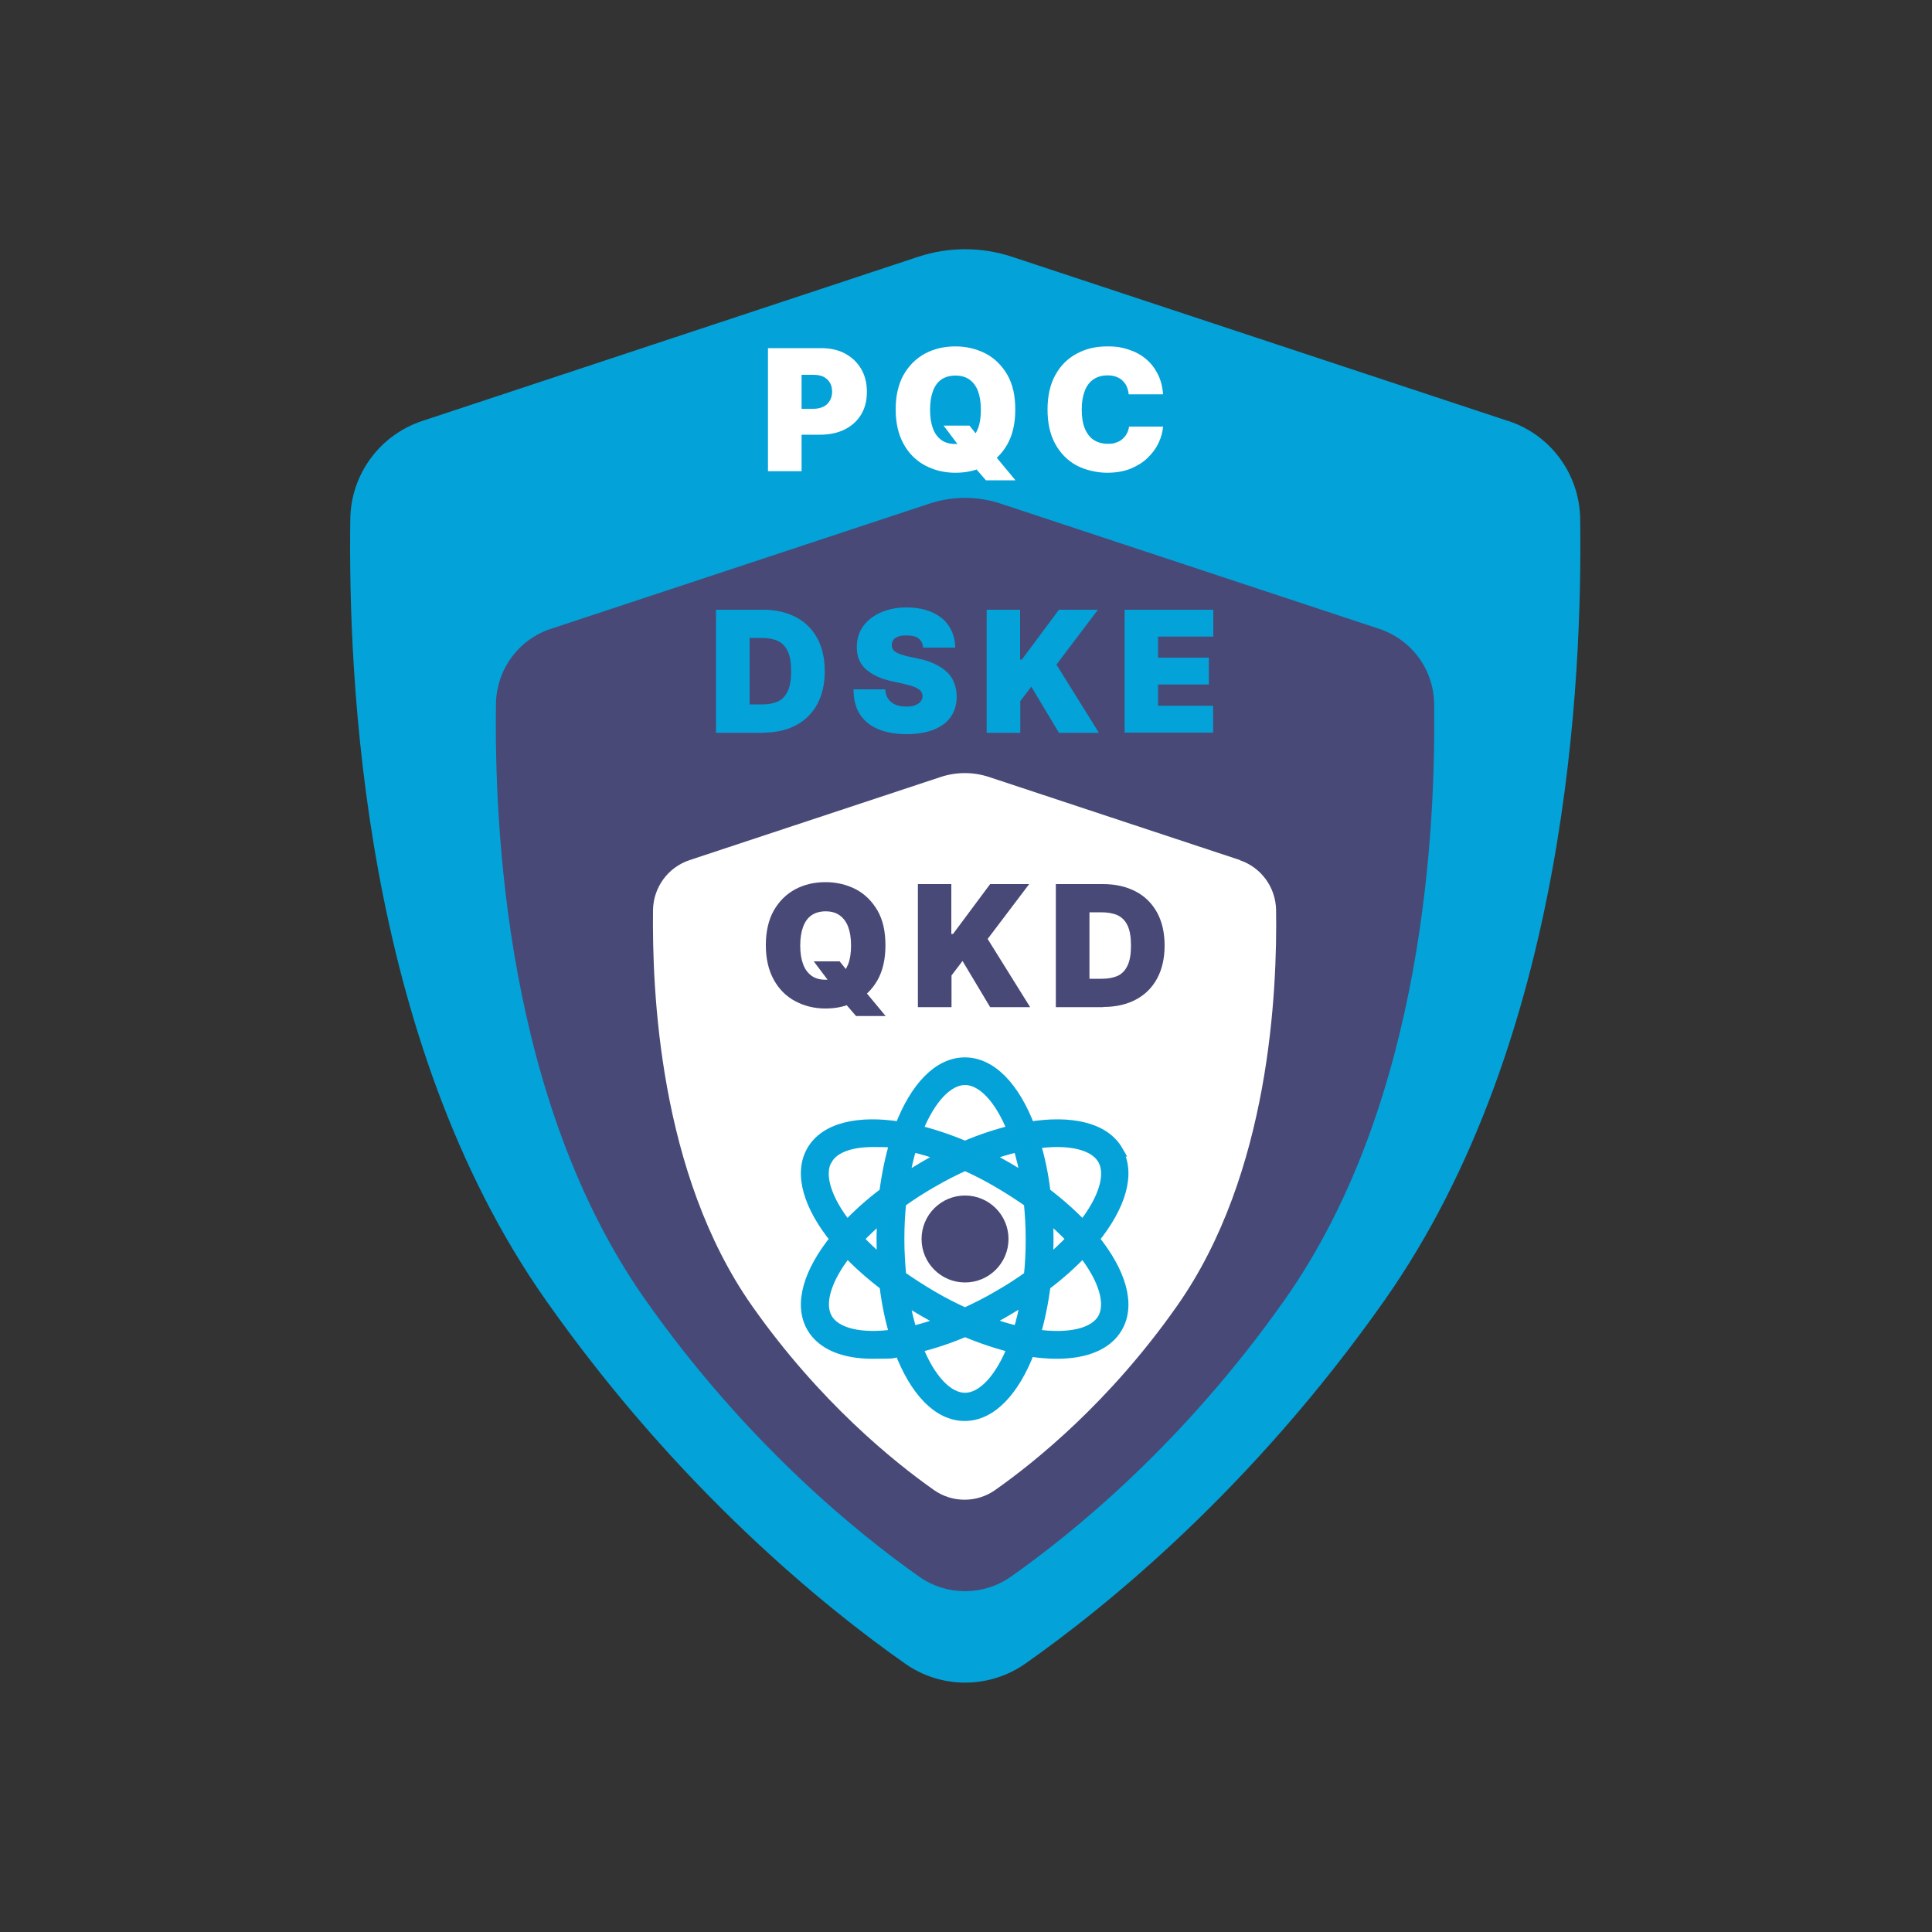 <?xml version="1.0" encoding="UTF-8"?>
<svg id="Layer_1" xmlns="http://www.w3.org/2000/svg" xmlns:xlink="http://www.w3.org/1999/xlink" version="1.1" viewBox="0 0 1000 1000">
  <rect x="0" y="0" width="1000" height="1000" fill="#333333" stroke="none"/>
  <!-- Generator: Adobe Illustrator 29.3.1, SVG Export Plug-In . SVG Version: 2.1.0 Build 151)  -->
  <defs>
    <style>
      .st0 {
        stroke: #04a2d8;
        stroke-miterlimit: 10;
        stroke-width: 5.8px;
      }

      .st0, .st1 {
        fill: #03a2d9;
      }

      .st2 {
        fill: #fff;
      }

      .st3 {
        fill: #484977;
      }
    </style>
  </defs>
  <path class="st1" d="M780.6,217.9l-256.8-85c-15.7-5.2-32.8-5.2-48.5,0l-256.8,85c-22,7.3-36.9,27.7-37.2,50.8-1.1,81.3,6,269,101.3,404.4,68.8,97.8,144.6,159,185.9,188,18.6,13.1,43.5,13.1,62.2,0,41.3-29,117.1-90.2,185.9-188,95.3-135.5,102.4-323.1,101.3-404.4-.3-23.2-15.2-43.6-37.2-50.8Z"/>
  <path class="st3" d="M713.9,325.5l-195.9-64.8c-12-4-25-4-37,0l-195.9,64.8c-16.8,5.5-28.1,21.1-28.4,38.8-.8,62,4.6,205.1,77.3,308.4,52.5,74.6,110.3,121.2,141.8,143.4,14.2,10,33.2,10,47.4,0,31.5-22.1,89.3-68.8,141.8-143.4,72.7-103.3,78.1-246.4,77.3-308.4-.2-17.7-11.6-33.2-28.4-38.8Z"/>
  <path class="st2" d="M641.9,445.2l-130.2-43.1c-8-2.6-16.6-2.6-24.6,0l-130.2,43.1c-11.1,3.7-18.7,14-18.9,25.8-.5,41.2,3,136.3,51.3,205,34.9,49.6,73.3,80.6,94.2,95.3,9.4,6.6,22.1,6.6,31.5,0,20.9-14.7,59.4-45.7,94.2-95.3,48.3-68.6,51.9-163.7,51.3-205-.2-11.7-7.7-22.1-18.9-25.8Z"/>
  <g>
    <path class="st2" d="M397.5,243.9v-63.7h27.5c4.7,0,8.9.9,12.4,2.8,3.5,1.9,6.3,4.5,8.3,7.9,2,3.4,3,7.3,3,11.9s-1,8.5-3,11.8c-2,3.3-4.9,5.9-8.5,7.7-3.6,1.8-7.9,2.7-12.7,2.7h-16.4v-13.4h12.9c2,0,3.8-.4,5.2-1.1,1.4-.7,2.5-1.7,3.3-3.1.8-1.3,1.2-2.9,1.2-4.7s-.4-3.4-1.2-4.7c-.8-1.3-1.9-2.3-3.3-3-1.4-.7-3.2-1-5.2-1h-6.1v49.9h-17.3Z"/>
    <path class="st2" d="M525.5,212.1c0,7.1-1.4,13.1-4.1,17.9-2.8,4.9-6.5,8.5-11.2,11-4.7,2.5-9.9,3.7-15.7,3.7s-11-1.3-15.7-3.8-8.4-6.2-11.1-11.1-4.1-10.8-4.1-17.9,1.4-13.1,4.1-17.9c2.8-4.9,6.5-8.5,11.1-11,4.7-2.5,9.9-3.7,15.7-3.7s11,1.3,15.7,3.7c4.7,2.5,8.4,6.2,11.2,11,2.8,4.9,4.1,10.8,4.1,17.9ZM507.7,212.1c0-3.8-.5-7-1.5-9.7-1-2.6-2.5-4.6-4.5-6-2-1.4-4.4-2-7.2-2s-5.3.7-7.2,2c-2,1.4-3.4,3.3-4.4,6s-1.5,5.8-1.5,9.7.5,7,1.5,9.7,2.5,4.6,4.4,6c2,1.4,4.4,2,7.2,2s5.3-.7,7.2-2c2-1.4,3.4-3.3,4.5-6,1-2.6,1.5-5.8,1.5-9.7ZM488.4,220.3h13.4l4.9,6.1,8.2,9.3,10.7,12.9h-15.3l-7.6-8.8-5.1-7.3-9.2-12.2Z"/>
    <path class="st2" d="M601.8,204.1h-17.6c-.1-1.5-.5-2.8-1-4-.5-1.2-1.3-2.2-2.2-3.1-.9-.9-2-1.5-3.3-2-1.3-.5-2.8-.7-4.4-.7-2.9,0-5.4.7-7.4,2.1-2,1.4-3.5,3.4-4.5,6.1s-1.5,5.8-1.5,9.5.5,7.2,1.6,9.8,2.6,4.6,4.6,5.9,4.4,2,7.2,2,3-.2,4.3-.6c1.3-.4,2.4-1,3.3-1.8.9-.8,1.7-1.7,2.3-2.8.6-1.1,1-2.3,1.2-3.7h17.6c-.2,2.8-1,5.6-2.3,8.4-1.3,2.8-3.2,5.4-5.6,7.7-2.4,2.4-5.4,4.2-8.9,5.7-3.5,1.4-7.6,2.1-12.3,2.1s-11.1-1.3-15.7-3.8c-4.6-2.5-8.3-6.2-11-11.1-2.7-4.9-4-10.8-4-17.9s1.4-13.1,4.1-17.9c2.7-4.9,6.4-8.5,11.1-11,4.6-2.5,9.8-3.7,15.6-3.7s7.7.6,11.1,1.6c3.4,1.1,6.4,2.7,8.9,4.8,2.6,2.1,4.6,4.7,6.2,7.8,1.6,3.1,2.5,6.6,2.8,10.5Z"/>
  </g>
  <g>
    <path class="st1" d="M395.1,379.3h-24.5v-63.7h24.3c6.6,0,12.2,1.3,17,3.8s8.5,6.2,11.1,10.9c2.6,4.8,3.9,10.5,3.9,17.1s-1.3,12.3-3.9,17.1c-2.6,4.8-6.3,8.4-11,10.9-4.7,2.5-10.4,3.8-16.8,3.8ZM387.9,364.6h6.6c3.2,0,5.8-.5,8.1-1.5,2.2-1,3.9-2.8,5.1-5.3,1.2-2.5,1.8-6,1.8-10.4s-.6-7.9-1.8-10.4c-1.2-2.5-2.9-4.2-5.2-5.3-2.3-1-5.1-1.5-8.4-1.5h-6.1v34.3Z"/>
    <path class="st1" d="M477.9,335.5c-.2-2.1-.9-3.7-2.3-4.9-1.4-1.2-3.5-1.7-6.3-1.7s-3.2.2-4.4.6c-1.1.4-2,1-2.5,1.7-.5.7-.8,1.6-.8,2.5,0,.8,0,1.5.4,2.1.3.6.8,1.2,1.5,1.6.7.5,1.6.9,2.7,1.3,1.1.4,2.4.7,3.9,1.1l5.2,1.1c3.5.7,6.5,1.7,9,3,2.5,1.2,4.6,2.7,6.2,4.3s2.8,3.5,3.5,5.6c.8,2.1,1.1,4.3,1.2,6.7,0,4.2-1.1,7.7-3.1,10.6-2.1,2.9-5,5.1-8.9,6.6-3.8,1.5-8.5,2.3-13.9,2.3s-10.4-.8-14.5-2.5c-4.1-1.6-7.3-4.2-9.6-7.6s-3.4-7.8-3.4-13.1h16.4c.1,1.9.6,3.6,1.5,4.9s2.1,2.3,3.7,3c1.6.7,3.5,1,5.7,1s3.4-.2,4.6-.7c1.2-.5,2.2-1.1,2.8-1.9.6-.8,1-1.7,1-2.8,0-1-.3-1.8-.9-2.6-.6-.7-1.6-1.4-3-2s-3.3-1.1-5.6-1.7l-6.4-1.4c-5.6-1.2-10.1-3.3-13.3-6.1-3.3-2.9-4.9-6.8-4.8-11.8,0-4,1.1-7.6,3.3-10.6,2.2-3,5.2-5.4,9.1-7.1,3.9-1.7,8.4-2.6,13.4-2.6s9.6.9,13.3,2.6c3.8,1.7,6.7,4.1,8.7,7.3,2,3.1,3.1,6.8,3.1,10.9h-16.6Z"/>
    <path class="st1" d="M510.7,379.3v-63.7h17.3v25.8h.9l19.2-25.8h20.2l-21.5,28.4,22,35.3h-20.7l-14.3-23.9-5.7,7.5v16.4h-17.3Z"/>
    <path class="st1" d="M582.1,379.3v-63.7h45.9v13.9h-28.6v10.9h26.3v13.9h-26.3v11h28.5v13.9h-45.8Z"/>
  </g>
  <g>
    <path class="st3" d="M458.3,489.4c0,7.1-1.4,13.1-4.1,17.9-2.8,4.9-6.5,8.5-11.2,11-4.7,2.5-9.9,3.7-15.7,3.7s-11-1.3-15.7-3.8-8.4-6.2-11.1-11.1-4.1-10.8-4.1-17.9,1.4-13.1,4.1-17.9c2.8-4.9,6.5-8.5,11.1-11,4.7-2.5,9.9-3.7,15.7-3.7s11,1.3,15.7,3.7c4.7,2.5,8.4,6.2,11.2,11,2.8,4.9,4.1,10.8,4.1,17.9ZM440.5,489.4c0-3.8-.5-7-1.5-9.7-1-2.6-2.5-4.6-4.5-6-2-1.4-4.4-2-7.2-2s-5.3.7-7.2,2c-2,1.4-3.4,3.3-4.4,6s-1.5,5.8-1.5,9.7.5,7,1.5,9.7,2.5,4.6,4.4,6c2,1.4,4.4,2,7.2,2s5.3-.7,7.2-2c2-1.4,3.4-3.3,4.5-6,1-2.6,1.5-5.8,1.5-9.7ZM421.2,497.6h13.4l4.9,6.1,8.2,9.3,10.7,12.9h-15.3l-7.6-8.8-5.1-7.3-9.2-12.2Z"/>
    <path class="st3" d="M475.1,521.3v-63.7h17.3v25.8h.9l19.2-25.8h20.2l-21.5,28.4,22,35.3h-20.7l-14.3-23.9-5.7,7.5v16.4h-17.3Z"/>
    <path class="st3" d="M571,521.3h-24.5v-63.7h24.3c6.6,0,12.2,1.3,17,3.8s8.5,6.2,11.1,10.9c2.6,4.8,3.9,10.5,3.9,17.1s-1.3,12.3-3.9,17.1c-2.6,4.8-6.3,8.4-11,10.9-4.7,2.5-10.4,3.8-16.8,3.8ZM563.8,506.6h6.6c3.2,0,5.8-.5,8.1-1.5,2.2-1,3.9-2.8,5.1-5.3,1.2-2.5,1.8-6,1.8-10.4s-.6-7.9-1.8-10.4c-1.2-2.5-2.9-4.2-5.2-5.3-2.3-1-5.1-1.5-8.4-1.5h-6.1v34.3Z"/>
  </g>
  <g>
    <circle class="st3" cx="499.5" cy="641.3" r="22.5"/>
    <path class="st0" d="M578.4,595.7c-6.8-11.8-23.9-15.7-45.6-12.2-7.8-20.5-19.7-33.3-33.4-33.3s-25.6,12.9-33.4,33.3c-21.6-3.5-38.8.4-45.6,12.2-6.8,11.8-1.6,28.6,12.2,45.6-13.8,17-19,33.8-12.2,45.6,5.2,9,16.5,13.5,31.2,13.5s9.3-.4,14.3-1.2c7.8,20.5,19.7,33.4,33.4,33.4s25.6-12.9,33.4-33.4c5,.8,9.9,1.2,14.3,1.2,14.7,0,26-4.4,31.2-13.5,6.8-11.8,1.6-28.6-12.2-45.6,13.8-17,19-33.8,12.2-45.6ZM547.2,590.8c11.9,0,20.4,3.3,23.8,9.2,4.5,7.8.7,20.7-10.5,34.8-5.6-5.9-12.2-11.8-19.6-17.4-1.1-9.3-2.9-17.9-5.3-25.7,4.1-.6,8-.9,11.5-.9ZM516.6,671c-5.8,3.4-11.6,6.3-17.1,8.8-5.6-2.5-11.3-5.4-17.1-8.8-5.8-3.4-11.2-6.9-16.2-10.4-.6-6.1-1-12.5-1-19.2s.3-13.2,1-19.2c5-3.6,10.4-7.1,16.2-10.4,5.8-3.4,11.6-6.3,17.1-8.8,5.6,2.5,11.3,5.4,17.1,8.8h0c5.8,3.4,11.2,6.9,16.2,10.4.6,6.1,1,12.5,1,19.2s-.3,13.2-1,19.2c-5,3.6-10.4,7.1-16.2,10.4ZM531.3,672c-1.1,6.3-2.4,12.1-4.1,17.3-5.4-1.2-11.1-2.9-17-5.2,3.6-1.8,7.2-3.7,10.7-5.8,3.6-2.1,7-4.2,10.4-6.4ZM488.8,684.2c-6,2.2-11.7,3.9-17,5.2-1.6-5.3-3-11.1-4.1-17.3,3.3,2.2,6.8,4.3,10.4,6.4,3.6,2.1,7.2,4,10.7,5.8ZM457,653.5c-4.9-4.1-9.2-8.1-13-12.2,3.8-4,8.1-8.1,13-12.2-.2,4-.4,8-.4,12.2s.1,8.2.4,12.2ZM467.7,610.6c1.1-6.3,2.4-12.1,4.1-17.3,5.4,1.2,11.1,2.9,17,5.1-3.6,1.8-7.2,3.7-10.7,5.8-3.6,2.1-7,4.2-10.4,6.4ZM510.2,598.4c6-2.2,11.7-3.9,17-5.1,1.6,5.3,3,11.1,4.1,17.3-3.3-2.2-6.8-4.3-10.4-6.4-3.6-2.1-7.2-4-10.7-5.8ZM542,629.1c4.9,4.1,9.2,8.1,13,12.2-3.8,4-8.1,8.1-13,12.2.2-4,.4-8,.4-12.2s-.1-8.2-.4-12.2ZM499.5,558.7c9,0,18.2,9.7,24.9,26.5-7.9,1.9-16.3,4.6-24.9,8.3-8.6-3.6-17-6.4-24.9-8.3,6.6-16.7,15.9-26.5,24.9-26.5ZM428,600c3.4-6,12-9.2,23.8-9.2s7.4.3,11.5.9c-2.3,7.8-4.1,16.4-5.3,25.7-7.5,5.6-14,11.5-19.6,17.4-11.2-14.1-15-27-10.5-34.8ZM428,682.6c-4.5-7.8-.7-20.7,10.5-34.8,5.6,5.9,12.2,11.8,19.6,17.4,1.1,9.3,2.9,17.9,5.3,25.7-17.8,2.6-30.9-.6-35.4-8.3ZM499.5,723.8c-9,0-18.3-9.7-24.9-26.5,7.9-1.9,16.3-4.6,24.9-8.3,8.6,3.6,17,6.4,24.9,8.3-6.6,16.7-15.9,26.5-24.9,26.5ZM571,682.6c-4.5,7.8-17.6,10.9-35.4,8.3,2.3-7.8,4.1-16.4,5.3-25.7,7.5-5.6,14-11.5,19.6-17.4,11.2,14.1,14.9,27,10.5,34.8Z"/>
  </g>
</svg>